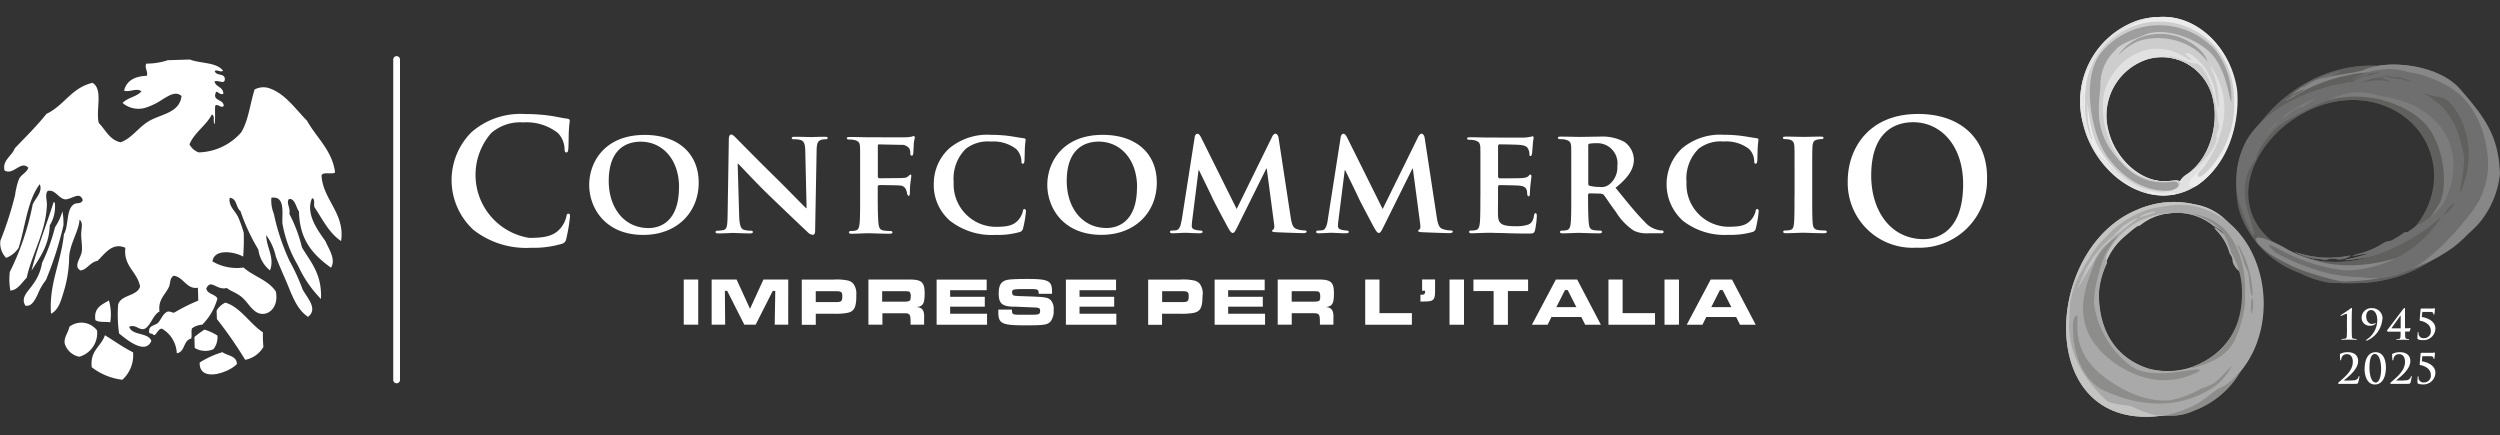 <svg id="Raggruppa_1535" data-name="Raggruppa 1535" xmlns="http://www.w3.org/2000/svg" width="264.791" height="46.086" viewBox="0 0 264.791 46.086">
  <rect x="0" y="0" width="264.791" height="46.086" fill="#333333" stroke="none"/>
  <path id="Tracciato_4193" data-name="Tracciato 4193" d="M392.225,390.174a8.3,8.3,0,0,0-2.069,2.476c-5.689,8.195,3.889,14.411,11.308,13.466.308-.04-5.53,3.749-5.211,3.739-13.794,2.1-13.038-17.623-2.894-21.77a8.8,8.8,0,0,1,1.184-.428,9.529,9.529,0,0,1,4.883-.149,6.111,6.111,0,0,1,3.849,2.267c.149.209-3.729-1.213-3.8-1.2a8.361,8.361,0,0,0-4.644.119l-2.6,1.472Z" transform="translate(-166.976 -365.868)" fill="#c4c4c3"/>
  <path id="Tracciato_4194" data-name="Tracciato 4194" d="M394.741,388.438a10.659,10.659,0,0,1,1.79-.269c.159.07,1.551.109.567.269a5.838,5.838,0,0,0-3.441,1.313c-.278.08-.149-.109-1.74,1.263a6.94,6.94,0,0,0-1.86,2.655c-.169.09-.676-.249-.557-.467.219-.4,1.929-2.327,1.929-2.327l.985-.935,2.327-1.492Z" transform="translate(-166.996 -365.873)" fill="#c4c4c3"/>
  <path id="Tracciato_4195" data-name="Tracciato 4195" d="M402.406,390.527c.07.06.686.388.786.587.1.149.209.975.288,1.114a8.52,8.52,0,0,1,1.154,1.721,3.766,3.766,0,0,1,.756,1.422c.03.955-.537.348-.6.09-.2-.806-.577-.845-.855-1.243-.557-.786-.089-.776-.637-1.492a5.586,5.586,0,0,0-1.353-2.377c-.746-.825.2-.07.457.169" transform="translate(-167.063 -365.883)" fill="#a9a9a9"/>
  <path id="Tracciato_4196" data-name="Tracciato 4196" d="M400.341,387.948a7.739,7.739,0,0,0-3.043-.358,24.1,24.1,0,0,0-2.626.428,10.457,10.457,0,0,0-4.376,2.675c-.119.139-1.064,1.084-1.184,1.253a23.962,23.962,0,0,0-1.949,3.133,9.627,9.627,0,0,0-.945,2.964c-.03.328-.109,2.566-.09,2.834s.706-4.087.985-4.714c.229-.517.428-.955.448-1.014a10.283,10.283,0,0,1,3.2-4.207,13.591,13.591,0,0,1,1.124-1.144c1.213-.816,1.532-.835,1.542-.825-.129.149-1.124.815-1.82,1.422a7.234,7.234,0,0,0-.9.726c-.438.507-.975.855-1.2,1.164-.467.637-.835,1.452-1.114,1.86-.527.786-.925,1.512-1.243,2.049-.239.408-3.531,6.176,2.944,12.093.467.428,2.158.448,2.7.656a14.849,14.849,0,0,0,2.427.9,7.511,7.511,0,0,0,.955.04,4.743,4.743,0,0,0,.985-.109l2.9-.915s2.148-1.721,2.158-1.73a10.372,10.372,0,0,0,3.948-5.38c1.77-5.47-.646-12.113-5.818-13.794m3.948,11.715a3.671,3.671,0,0,1-.408.945,7.789,7.789,0,0,1-2.019,2.616,7.971,7.971,0,0,1-7.35,1.671c-3.322-1.084-5.231-3.859-5.231-7.926a8.689,8.689,0,0,1,.855-3.232c.02-.278-.2-.348.06-1.014a7.61,7.61,0,0,1,4.585-3.908,9.212,9.212,0,0,1,2.546-.4,6.117,6.117,0,0,1,4.147,1.372,4.035,4.035,0,0,1,.985.666,8.963,8.963,0,0,1,2.1,8.125,6.007,6.007,0,0,1-.259,1.064" transform="translate(-166.978 -365.87)" fill="#a9a9a9"/>
  <path id="Tracciato_4197" data-name="Tracciato 4197" d="M389.911,405.9c2.526,1.87,4.973,2.645,7.061,2.417a10.821,10.821,0,0,0,3.093-1.164c1.631-.666,1.233-.259,3.371-2.486a6.019,6.019,0,0,1-2.218,2.456c-2.287,1.4-6.216,2.606-11.517.109-1-.477-3.232-2.4-3.173-6.773,0-.01-.01-1.1.408-1.1s-1.044,3.58,2.964,6.544" transform="translate(-166.98 -365.934)" fill="#8d8d8c"/>
  <path id="Tracciato_4198" data-name="Tracciato 4198" d="M392.513,404.5a10,10,0,0,1-3.729-6.464,10.611,10.611,0,0,1,.547-3.262,8.048,8.048,0,0,1,1.969-3.819c.04-.04.02-.07-.03-.04a7.157,7.157,0,0,0-2.347,2.586c-.935,2.516-2.824,6.425.995,9.975.815.756,4.257,3.6,8.463,2.377.776-.229,1.73-.617,1.641-.786-.189-.378-5.3,1.353-7.509-.577" transform="translate(-166.986 -365.888)" fill="#8d8d8c"/>
  <path id="Tracciato_4199" data-name="Tracciato 4199" d="M404.929,397.908a13.733,13.733,0,0,1-1.084,3.988c-1.024,1.919-2.8,2.437-4.286,2.9-.457.149-.229-.06-.169-.09,4.545-1.79,5.321-5.51,5.191-8.3a8.351,8.351,0,0,0-1.134-3.789,12.413,12.413,0,0,0-.686-1.8c-.975-1.6-3.491-2.327-3.411-2.317a7.838,7.838,0,0,1,2.248.776,8.243,8.243,0,0,1,1.034.756,7.171,7.171,0,0,1,1.482,2.248,10.783,10.783,0,0,1,.816,4.346v1.283Z" transform="translate(-167.05 -365.875)" fill="#8d8d8c"/>
  <path id="Tracciato_4200" data-name="Tracciato 4200" d="M404.806,393.65c.09.418.428.855.507,1.273a18.082,18.082,0,0,0,.259,2.069c.07.288.2.348.169-.04A10.851,10.851,0,0,0,404.329,392c-.149-.259-.239-.239-.119.03a8.846,8.846,0,0,1,.587,1.621" transform="translate(-167.077 -365.893)" fill="#8d8d8c"/>
  <path id="Tracciato_4201" data-name="Tracciato 4201" d="M404.406,405.23a9.618,9.618,0,0,1-5.022,4.247,5.612,5.612,0,0,1-2.984.477,12.105,12.105,0,0,0,3.431-1.243c.4-.229,2.138-1.542,2.138-1.542a5.422,5.422,0,0,0,2.427-1.939" transform="translate(-167.034 -365.966)" fill="#8d8d8c"/>
  <path id="Tracciato_4202" data-name="Tracciato 4202" d="M393.67,388.867c-.02-.1,1.512-.756,1.691-.527a7.681,7.681,0,0,1-1.691.527" transform="translate(-167.019 -365.874)" fill="#c4c4c3"/>
  <path id="Tracciato_4203" data-name="Tracciato 4203" d="M405.66,399.161c-.1-.02-.149-1.561.119-1.661a3.59,3.59,0,0,1-.119,1.661" transform="translate(-167.084 -365.924)" fill="#8d8d8c"/>
  <path id="Tracciato_4204" data-name="Tracciato 4204" d="M429.331,380.517c-1.909-6-8.563-9.229-15.156-7.131s-11.646,9.06-9.736,15.047a10.407,10.407,0,0,0,6.285,6.256,11.359,11.359,0,0,0,2.914,1,25.264,25.264,0,0,0,2.884.09,15.129,15.129,0,0,0,4.565-.7c6.6-2.1,10.164-8.583,8.254-14.58m-11.119,12.471c-5.082,1.621-11.308-.368-12.72-4.8s2.516-9.657,7.6-11.278,10.164.726,11.576,5.172-1.372,9.289-6.454,10.91" transform="translate(-167.076 -365.788)" fill="#60605f" fill-rule="evenodd"/>
  <path id="Tracciato_4205" data-name="Tracciato 4205" d="M415.787,373.784a14.252,14.252,0,0,1,2.854-.348l1.164-.05c4.992-.5,8.443,3.292,9.726,8.821,1.939,8.364-10.214,13.4-17.215,11.139a12,12,0,0,1-3-1.174,13.885,13.885,0,0,0-2.178-1.054c-.457-.2-.945-.189-.985-.1-.159.388.358.756.646,1.054a9.531,9.531,0,0,0,2.108,1.372,15.418,15.418,0,0,0,2.616,1.154c1.75.557,3.839,1.164,4.276.985a19.526,19.526,0,0,0,11.009-3.511,13.162,13.162,0,0,0,1.75-1.561,10.069,10.069,0,0,0,1.293-1.313,9.72,9.72,0,0,0,2.019-4.963c-.119-3.958-1.482-5.9-4.257-9.06-2.238-2.536-7.548-3.133-10.035-1.979-.736.348-4.5.646-5.48,1.213-.219.02-.358.179-.666.338a9.992,9.992,0,0,0-1.532,1.114c-.209.169-.219.2.02.05a5.45,5.45,0,0,1,1.4-.706c-.646.448-1.372.786-2,1.154-.1.06-.1.1.01.05.249-.109.507-.249.726-.338a16.864,16.864,0,0,1,5.748-2.287" transform="translate(-167.087 -365.788)" fill="#878787"/>
  <path id="Tracciato_4206" data-name="Tracciato 4206" d="M414.814,375.644s.1-.507,1.253-.726,5.271-1.681,9.826,3.441a7.854,7.854,0,0,1,.557,9.368,8.609,8.609,0,0,1-3.013,2.606,17.732,17.732,0,0,0,2.248-2.984c.746-1.372.736-4.923-.855-7.568s-6.633-4.684-11.139-3.312l1.134-.835Z" transform="translate(-167.129 -365.798)" fill="#7c7c7c"/>
  <path id="Tracciato_4207" data-name="Tracciato 4207" d="M415.715,394.442a18.892,18.892,0,0,1-6.872-2.108c-1.681-.915-1.721-.716-.686.189a22.06,22.06,0,0,0,5.191,2.089,16.345,16.345,0,0,0,3.908.527,8.683,8.683,0,0,0,4.953-.656c3.242-1.392,6.8-6.186,6.8-6.186a8.254,8.254,0,0,0,1.79-4.973c0-2.914-1.174-6.375-3.759-8.076a11.876,11.876,0,0,0-4.694-1.82,7.272,7.272,0,0,0-6.2.925,9.262,9.262,0,0,1,3.63-.975,5.358,5.358,0,0,0-1.422.358c-.219.09-.328-.03-.676.09a7.553,7.553,0,0,0-1.343.646c-.189.129-.249-.08-.338-.02a3.424,3.424,0,0,1-.935.219c-3.839.776-8.046,2.715-10,6.037a8.963,8.963,0,0,0-.955,5.639c.418,2.267,2.884,7.22,1.213,2.118-1.283-3.918.8-5.778.756-5.8.08-.995,1.671-2.974,2.536-3.6a26.632,26.632,0,0,1,5.649-2.854c2.675-1.164,3.938-.477,6.106-.06,5.082.965,8.553,5.37,5.748,11.1a7.134,7.134,0,0,1-2.775,2.347c-.388.239-.706.507-1.124.776-.169.129-.229-.05-.318.01a9.16,9.16,0,0,1-1.392.875c-.587.209-.358-.02-.9.308a8.557,8.557,0,0,1-2.775,1.134,2.485,2.485,0,0,0-.537.229,10.421,10.421,0,0,1,1.77-.3,17.011,17.011,0,0,1-1.989.557c-.825.139-.368.169-.268.159.07,0,.577-.08,1.213-.169,3.67-.378,8.026-3.65,8.324-4.018.119-.159.4-.388.457-.338a12.331,12.331,0,0,1-10.084,5.619m4.585-20.5a4.448,4.448,0,0,1,2.417.527,13.484,13.484,0,0,0-1.78-.378c-1.243-.08-.9-.159-.637-.149m-.249-.149a1.644,1.644,0,0,1,.388.109,7.734,7.734,0,0,0-1.074,0,2.972,2.972,0,0,1,.686-.1m-.328.527a6.854,6.854,0,0,0-2.437.239,5.581,5.581,0,0,1,1.929-.557,3.774,3.774,0,0,1,.627-.02c0,.04-.646.1-.438.089.925.119,2.516,1.283,6.445,2.039.9.179,1.621,1.492,2.108,2.357a9.224,9.224,0,0,1-.209,7.867c-.02,0,.706-3.322.448-4.276-.388-1.462-.617-3.342-2.447-5.122a11.174,11.174,0,0,0-6.017-2.616m6.335,14.251c-.07-.08.905-1.343,1.174-1.243a3.81,3.81,0,0,1-1.174,1.243" transform="translate(-167.076 -365.79)" fill="#706f6f"/>
  <path id="Tracciato_4208" data-name="Tracciato 4208" d="M413,393.346c.109,0,.109.089.318.08.457.02.637-.288,1.492-.05a1.952,1.952,0,0,0,1.283-.388c.02-.01,0-.03-.01-.03a11.03,11.03,0,0,1-5.917-.4,5.893,5.893,0,0,0,2.834.786" transform="translate(-167.11 -365.897)" fill="#706f6f"/>
  <path id="Tracciato_4209" data-name="Tracciato 4209" d="M411.03,375c.08,0,.159.09.358-.06.129-.08.249-.149.368-.229a1.729,1.729,0,0,1,.179-.109c.06-.03.119-.07.179-.1.119-.07.239-.129.358-.189s.249-.109.378-.159a1.172,1.172,0,0,1,.2-.07.5.5,0,0,0,.119-.02.612.612,0,0,0,.129-.01,1.441,1.441,0,0,0,.448-.08.966.966,0,0,0,.109-.05c.04-.02.08-.03.129-.05.09-.04.189-.08.278-.119.2-.09.4-.169.557-.239.318-.139.457-.229.02-.129a14.22,14.22,0,0,0-1.691.537c-.129.05-.249.109-.368.159s-.249.1-.368.159-.249.119-.378.179c-.06.03-.129.06-.2.1a5.216,5.216,0,0,0-.786.487" transform="translate(-167.114 -365.792)" fill="#706f6f"/>
  <path id="Tracciato_4210" data-name="Tracciato 4210" d="M408.929,378.239c.08-.08.159.08.328-.07a7.788,7.788,0,0,1,1.193-.855c.179-.139.587-.119.766-.259l.428-.269c.159-.1.318-.219.448-.3.249-.179.358-.288,0-.129a18.781,18.781,0,0,0-2.665,1.482c-.089.07-.179.139-.259.2l-.129.1-.129.109-.249.209-.239.219-.119.109-.119.109c-.08.08-.159.149-.239.229s-.149.159-.229.239l-.119.119a1.184,1.184,0,0,0-.109.119c-.09.09-.179.169-.269.249s-.169.159-.259.239l.358-.3c.129-.1.259-.209.388-.308a2.9,2.9,0,0,0,.269-.239c.089-.09.179-.2.268-.308s.2-.229.308-.338a4.356,4.356,0,0,1,.378-.348" transform="translate(-167.092 -365.808)" fill="#7c7c7c"/>
  <path id="Tracciato_4211" data-name="Tracciato 4211" d="M413.767,375.018c-.159.05-.348.1-.547.159.756-.159,1.5-.308,2.268-.428a3.939,3.939,0,0,0-1.711.268" transform="translate(-167.126 -365.799)" fill="#706f6f"/>
  <path id="Tracciato_4212" data-name="Tracciato 4212" d="M403.041,378.212h-.259a8.853,8.853,0,0,0-2.427-5.629,13.668,13.668,0,0,0-3.908-2.208,6.652,6.652,0,0,0-4.068.268l.169-1.144h2.705a9.724,9.724,0,0,1,5.768,2.934,8.2,8.2,0,0,1,2.019,5.8" transform="translate(-167.012 -365.771)" fill="#d4d4d4"/>
  <path id="Tracciato_4213" data-name="Tracciato 4213" d="M391.209,382.529c-.179-.119-.209.308-.368.229-.925-.457-1.193-1.611-1.333-1.82-.527-.746-.109-.328-.07.368a3.057,3.057,0,0,0,.716,2.019,6.994,6.994,0,0,0,6.1,2.984c.607-.06,1.024-1.233-.209-1.263a6.54,6.54,0,0,1-3.3-1.154c-.5-.408-1.243-1.2-1.532-1.362" transform="translate(-166.995 -365.831)" fill="#e1e1e1"/>
  <path id="Tracciato_4214" data-name="Tracciato 4214" d="M391.87,369.408a3.513,3.513,0,0,1,.845-.278,5.509,5.509,0,0,0-.845.278" transform="translate(-167.009 -365.769)" fill="#a7a7a6"/>
  <path id="Tracciato_4215" data-name="Tracciato 4215" d="M392.909,369.1a.9.9,0,0,1-.129.02.826.826,0,0,1,.129-.02" transform="translate(-167.014 -365.768)" fill="#babab9"/>
  <path id="Tracciato_4216" data-name="Tracciato 4216" d="M403.6,374.184c-1.154-4.863-5.629-7.588-10.045-6.305a9.071,9.071,0,0,0-5.947,10.95c1.154,4.863,5.888,8.672,10.3,7.389s6.842-7.18,5.689-12.044m-5.708,10.8c-.239-.209-.9-.03-1.561-.02-2.715.05-5.341-2.486-6.037-5.41a6.252,6.252,0,0,1,4.167-7.509,5.535,5.535,0,0,1,6.962,4.266c.686,2.894-.517,6.5-2.874,7.976a2.126,2.126,0,0,0-.666.7" transform="translate(-166.985 -365.76)" fill="#e1e1e1" fill-rule="evenodd"/>
  <path id="Tracciato_4217" data-name="Tracciato 4217" d="M391.577,384.725c-.08-.05,0-.1-.159-.2a6.326,6.326,0,0,1-.7-.557c-.249-.179-.07-.3-.527-.766-.189-.189-.378-.418-.557-.617-.169-.179-.259-.259-.09.01a8.714,8.714,0,0,0,3.739,3.192c.239.1.268.1.02-.03-.607-.308-1.283-.756-1.721-1.034m4.774,1.512c-.627.149-1.691-.408-2.019-.1a5.889,5.889,0,0,0,3.262.119,2.153,2.153,0,0,0-1.243-.02m-5.231-2.367c.2.109,0-.05-.09-.169-.149-.189-.706-.746-.786-.915a16.857,16.857,0,0,1-.945-1.541,15.3,15.3,0,0,1-.945-4.117v.04c0-.457-.01-1.154-.03-1.353a2.775,2.775,0,0,1-.01-.487,4.52,4.52,0,0,0-.149,1.681,2.686,2.686,0,0,1-.01-1.472,3.5,3.5,0,0,1,.388-.995c-.02.428-.219.6-.09.955a1.083,1.083,0,0,0,.06.746c.03.08.06.04.06-.05a9.568,9.568,0,0,1,3.083-6.325c2.088-1.661,7.787-2.089,9.915,2.626a9.832,9.832,0,0,1-2.148,11.9c-1.034.965-.4,1.512.4.915,4.436-3.252,4.3-9.04,4.058-10.333-.965-5.38-6.126-9.209-11.019-6.574-3.481,1.87-5.838,5.162-5.41,9.05a4.971,4.971,0,0,0,.269,1.233,6.788,6.788,0,0,0-.109-1.134c-.08-.915-.07-2.168.169-1.9a11.039,11.039,0,0,0,.169,3.57,7.369,7.369,0,0,0,1.014,2.546,1.51,1.51,0,0,0,.438.467c.179.119,1.651,1.611,1.73,1.651" transform="translate(-166.985 -365.76)" fill="#ececec"/>
  <path id="Tracciato_4218" data-name="Tracciato 4218" d="M403.03,379.909a1.883,1.883,0,0,0,.06-.179l-.06.179" transform="translate(-167.071 -365.827)" fill="#cdcdcd"/>
  <path id="Tracciato_4219" data-name="Tracciato 4219" d="M400.212,383.724c-.8.825-.3,1.174.686.109a10.183,10.183,0,0,0,2.785-7.608,9.166,9.166,0,0,0-.607-3.192,7.9,7.9,0,0,0-15.107,1.442,15.019,15.019,0,0,0-.139,2.238,8.642,8.642,0,0,0,.637,3.69c.08.179.139.149.08-.03a9.262,9.262,0,0,1-.448-3.65,15.126,15.126,0,0,0,.726,3.759c.577,1.631,3.66,6.067,7.926,5.52,1.283-.169,1.551-1.183.627-1.074-6.633.8-8.6-6.862-7.29-10.065,1.1-2.7,4.525-5.48,8.583-2.924.6.378.457.08.179-.129-.706-.517-.149-.607.527-.1a6.2,6.2,0,0,1,2.347,4.147c.318,1.959.348,1.412.288.02a7.347,7.347,0,0,0-.716-2.765c-.169-.338-.2-.527.109-.05,3.083,4.714-.378,9.826-1.174,10.661" transform="translate(-166.987 -365.763)" fill="#cdcdcd"/>
  <path id="Tracciato_4220" data-name="Tracciato 4220" d="M400.918,372.343a6.167,6.167,0,0,0-1.184-1.213,6.994,6.994,0,0,0-6.027-1.054,5.662,5.662,0,0,0-2.128,1.382c-.109.109-.139.1-.05-.02a5.3,5.3,0,0,1,2.059-1.641,6.113,6.113,0,0,1,6.435,1.193,3.164,3.164,0,0,1,.905,1.353" transform="translate(-167.007 -365.77)" fill="#9e9e9e"/>
  <path id="Tracciato_4221" data-name="Tracciato 4221" d="M403.377,376.555c-.209-.517-.557-3.491-2.128-5.122-1.482-1.532-4.813-2.854-7.011-2.009-1.382.627-2.536.835-3.3,1.78a4.957,4.957,0,0,0-1.472,3.68c-.119,1.909-.716,4.475,1.432,7.19,1.293,1.641,3,3.352,6.156,2.944,1.034-.129,1.024.885-.587.955-3.342-.04-5.45-2.476-6.345-3.719-1.462-2.049-2.854-7.926-.627-10.86a7.688,7.688,0,0,1,13.883,5.162" transform="translate(-166.99 -365.765)" fill="#9e9e9e"/>
  <path id="Tracciato_4222" data-name="Tracciato 4222" d="M399.376,383.714c-.179.179-.1.169.03.07,2.317-1.909,2.556-3.242,2.476-3.56s.487-1.174.209-1.3a21.419,21.419,0,0,0-.736-3.839c-.408-1.532-1.253-2.626-1.691-2.566s-3.163-1.114-2.834-.676c.09.119.7.109,1.462.467a6.046,6.046,0,0,1,1.412.925c3.133,2.834,1.681,7.151,1.422,7.807a6.627,6.627,0,0,1-1.74,2.685" transform="translate(-167.036 -365.783)" fill="#cdcdcd"/>
  <path id="Tracciato_4223" data-name="Tracciato 4223" d="M392.195,390.174a8.392,8.392,0,0,0-2.059,2.476c-5.659,8.195,3.869,14.411,11.258,13.466.308-.04-5.51,3.749-5.181,3.739-13.734,2.1-12.988-17.623-2.884-21.77a8.715,8.715,0,0,1,1.174-.428,9.4,9.4,0,0,1,4.853-.149,6.053,6.053,0,0,1,3.829,2.267c.149.209-3.71-1.213-3.789-1.2a8.3,8.3,0,0,0-4.625.119l-2.586,1.472Z" transform="translate(-166.976 -365.868)" fill="#c4c4c3"/>
  <path id="Tracciato_4224" data-name="Tracciato 4224" d="M394.7,388.438a10.531,10.531,0,0,1,1.78-.269c.159.07,1.542.109.567.269a5.829,5.829,0,0,0-3.431,1.313c-.278.08-.149-.109-1.73,1.263a7.04,7.04,0,0,0-1.85,2.655c-.169.09-.676-.249-.557-.467.209-.4,1.919-2.327,1.919-2.327l.975-.935,2.317-1.492Z" transform="translate(-166.996 -365.873)" fill="#c4c4c3"/>
  <path id="Tracciato_4225" data-name="Tracciato 4225" d="M402.326,390.527c.07.06.686.388.786.587.1.149.209.975.288,1.114a8.432,8.432,0,0,1,1.144,1.721,3.766,3.766,0,0,1,.756,1.422c.03.955-.537.348-.6.09-.2-.806-.567-.845-.855-1.243-.557-.786-.09-.776-.637-1.492a5.5,5.5,0,0,0-1.343-2.377c-.746-.825.2-.07.457.169" transform="translate(-167.063 -365.883)" fill="#a9a9a9"/>
  <path id="Tracciato_4226" data-name="Tracciato 4226" d="M400.282,387.948a7.662,7.662,0,0,0-3.023-.358,23.917,23.917,0,0,0-2.616.428,10.451,10.451,0,0,0-4.356,2.675c-.119.139-1.054,1.084-1.174,1.253a24.765,24.765,0,0,0-1.939,3.133,9.915,9.915,0,0,0-.945,2.964c-.03.328-.109,2.566-.09,2.834s.706-4.087.985-4.714c.229-.517.418-.955.448-1.014a10.3,10.3,0,0,1,3.192-4.207,15.211,15.211,0,0,1,1.114-1.144c1.213-.816,1.532-.835,1.532-.825-.129.149-1.114.815-1.81,1.422a6.511,6.511,0,0,0-.9.726c-.438.507-.975.855-1.193,1.164-.467.637-.835,1.452-1.1,1.86-.527.786-.925,1.512-1.233,2.049-.239.408-3.521,6.176,2.924,12.093.467.428,2.148.448,2.685.656a14.7,14.7,0,0,0,2.417.9,7.432,7.432,0,0,0,.945.04,4.818,4.818,0,0,0,.985-.109l2.894-.915s2.138-1.721,2.148-1.73a10.393,10.393,0,0,0,3.928-5.38c1.77-5.47-.646-12.113-5.8-13.794m3.908,11.715a3.67,3.67,0,0,1-.408.945,8.05,8.05,0,0,1-9.329,4.286c-3.312-1.084-5.211-3.859-5.211-7.926a8.689,8.689,0,0,1,.855-3.232c.02-.278-.2-.348.06-1.014a7.557,7.557,0,0,1,4.565-3.908,9.141,9.141,0,0,1,2.536-.4,6.06,6.06,0,0,1,4.127,1.372,3.856,3.856,0,0,1,.975.666,8.987,8.987,0,0,1,2.089,8.125,6,6,0,0,1-.259,1.064" transform="translate(-166.978 -365.87)" fill="#a9a9a9"/>
  <path id="Tracciato_4227" data-name="Tracciato 4227" d="M389.892,405.9c2.516,1.87,4.953,2.645,7.031,2.417a10.755,10.755,0,0,0,3.083-1.164c1.621-.666,1.233-.259,3.361-2.486a5.991,5.991,0,0,1-2.208,2.456c-2.277,1.4-6.186,2.606-11.467.109-1-.477-3.212-2.4-3.153-6.773,0-.01,0-1.1.408-1.1s-1.044,3.58,2.954,6.544" transform="translate(-166.98 -365.934)" fill="#8d8d8c"/>
  <path id="Tracciato_4228" data-name="Tracciato 4228" d="M392.483,404.5a10,10,0,0,1-3.71-6.464,10.916,10.916,0,0,1,.547-3.262,8.128,8.128,0,0,1,1.959-3.819c.04-.04.02-.07-.03-.04a7.22,7.22,0,0,0-2.337,2.586c-.925,2.516-2.814,6.425.985,9.975.816.756,4.237,3.6,8.424,2.377.776-.229,1.721-.617,1.641-.786-.189-.378-5.281,1.353-7.469-.577" transform="translate(-166.986 -365.888)" fill="#8d8d8c"/>
  <path id="Tracciato_4229" data-name="Tracciato 4229" d="M404.849,397.908a13.426,13.426,0,0,1-1.084,3.988c-1.014,1.919-2.795,2.437-4.266,2.9-.457.149-.229-.06-.169-.09,4.525-1.79,5.3-5.51,5.172-8.3a8.228,8.228,0,0,0-1.134-3.789,11.3,11.3,0,0,0-.686-1.8c-.975-1.6-3.481-2.327-3.4-2.317a7.714,7.714,0,0,1,2.238.776,9.031,9.031,0,0,1,1.034.756,7.534,7.534,0,0,1,1.482,2.248,10.773,10.773,0,0,1,.806,4.346v1.283Z" transform="translate(-167.05 -365.875)" fill="#8d8d8c"/>
  <path id="Tracciato_4230" data-name="Tracciato 4230" d="M404.726,393.65c.09.418.418.855.507,1.273a18.075,18.075,0,0,0,.259,2.069c.07.288.189.348.169-.04A10.851,10.851,0,0,0,404.249,392c-.149-.259-.239-.239-.119.03a8.844,8.844,0,0,1,.587,1.621" transform="translate(-167.076 -365.893)" fill="#8d8d8c"/>
  <path id="Tracciato_4231" data-name="Tracciato 4231" d="M404.326,405.23a9.573,9.573,0,0,1-5,4.247,5.547,5.547,0,0,1-2.964.477,12.078,12.078,0,0,0,3.421-1.243c.4-.229,2.138-1.542,2.138-1.542a5.377,5.377,0,0,0,2.417-1.939" transform="translate(-167.034 -365.966)" fill="#8d8d8c"/>
  <path id="Tracciato_4232" data-name="Tracciato 4232" d="M393.64,388.867c-.02-.1,1.5-.756,1.681-.527a7.652,7.652,0,0,1-1.681.527" transform="translate(-167.019 -365.874)" fill="#c4c4c3"/>
  <path id="Tracciato_4233" data-name="Tracciato 4233" d="M405.57,399.161c-.1-.02-.149-1.561.119-1.661a3.59,3.59,0,0,1-.119,1.661" transform="translate(-167.084 -365.924)" fill="#8d8d8c"/>
  <path id="Tracciato_4234" data-name="Tracciato 4234" d="M429.141,380.517c-1.9-6-8.523-9.229-15.1-7.131s-11.586,9.06-9.687,15.047a10.383,10.383,0,0,0,6.256,6.256,11.219,11.219,0,0,0,2.894,1,24.988,24.988,0,0,0,2.864.09,15.049,15.049,0,0,0,4.545-.7c6.574-2.1,10.114-8.583,8.215-14.58m-11.049,12.471c-5.062,1.621-11.258-.368-12.66-4.8s2.506-9.657,7.568-11.278,10.114.726,11.526,5.172-1.362,9.289-6.425,10.91" transform="translate(-167.076 -365.788)" fill="#60605f" fill-rule="evenodd"/>
  <path id="Tracciato_4235" data-name="Tracciato 4235" d="M415.657,373.784a14.156,14.156,0,0,1,2.844-.348l1.164-.05c4.973-.5,8.4,3.292,9.687,8.821,1.929,8.364-10.174,13.4-17.136,11.139a11.94,11.94,0,0,1-2.994-1.174,14.252,14.252,0,0,0-2.168-1.054c-.457-.2-.935-.189-.975-.1-.159.388.348.756.646,1.054a9.075,9.075,0,0,0,2.108,1.372,15.19,15.19,0,0,0,2.6,1.154c1.74.557,3.819,1.164,4.257.985a19.394,19.394,0,0,0,10.96-3.511,13.074,13.074,0,0,0,1.74-1.561,10.741,10.741,0,0,0,1.293-1.313c.925-1.452,1.979-3.023,2.009-4.963-.119-3.958-1.472-5.9-4.247-9.06-2.228-2.536-7.509-3.133-9.995-1.979-.736.348-4.475.646-5.46,1.213-.219.02-.358.179-.666.338a10.425,10.425,0,0,0-1.522,1.114c-.209.169-.219.2.02.05a5.445,5.445,0,0,1,1.392-.706c-.637.448-1.362.786-1.989,1.154-.1.06-.1.1.01.05.249-.109.507-.249.716-.338a16.878,16.878,0,0,1,5.718-2.287" transform="translate(-167.087 -365.788)" fill="#878787"/>
  <path id="Tracciato_4236" data-name="Tracciato 4236" d="M414.694,375.644s.1-.507,1.243-.726,5.241-1.681,9.786,3.441a7.867,7.867,0,0,1,.547,9.368,8.615,8.615,0,0,1-3,2.606,17.912,17.912,0,0,0,2.238-2.984c.746-1.372.726-4.923-.855-7.568s-6.6-4.684-11.089-3.312l1.124-.835Z" transform="translate(-167.128 -365.798)" fill="#7c7c7c"/>
  <path id="Tracciato_4237" data-name="Tracciato 4237" d="M415.586,394.442a18.789,18.789,0,0,1-6.842-2.108c-1.671-.915-1.711-.716-.676.189a21.83,21.83,0,0,0,5.162,2.089,16.218,16.218,0,0,0,3.889.527,8.606,8.606,0,0,0,4.933-.656c3.232-1.392,6.773-6.186,6.773-6.186a8.279,8.279,0,0,0,1.78-4.973c0-2.914-1.174-6.375-3.739-8.076a11.791,11.791,0,0,0-4.674-1.82,7.208,7.208,0,0,0-6.166.925,9.216,9.216,0,0,1,3.62-.975,5.462,5.462,0,0,0-1.422.358c-.219.09-.328-.03-.676.09a7.467,7.467,0,0,0-1.333.646c-.189.129-.249-.08-.338-.02a3.36,3.36,0,0,1-.925.219c-3.819.776-8.016,2.715-9.965,6.037a9.03,9.03,0,0,0-.955,5.639c.418,2.267,2.874,7.22,1.213,2.118-1.273-3.918.8-5.778.756-5.8.08-.995,1.661-2.974,2.526-3.6a26.876,26.876,0,0,1,5.619-2.854c2.665-1.164,3.918-.477,6.077-.06,5.062.965,8.513,5.37,5.718,11.1a7.109,7.109,0,0,1-2.765,2.347c-.378.239-.706.507-1.114.776-.169.129-.229-.05-.318.01a9.163,9.163,0,0,1-1.392.875c-.587.209-.358-.02-.9.308A8.544,8.544,0,0,1,416.7,392.7c-.08.02-.617.229-.527.229a10.472,10.472,0,0,1,1.76-.3,17.468,17.468,0,0,1-1.979.557c-.815.139-.358.169-.259.159.07,0,.577-.08,1.2-.169,3.65-.378,7.986-3.65,8.284-4.018.119-.159.4-.388.457-.338a12.285,12.285,0,0,1-10.045,5.619m4.565-20.5a4.408,4.408,0,0,1,2.407.527,13.687,13.687,0,0,0-1.77-.378c-1.243-.08-.885-.159-.637-.149m-.249-.149a1.831,1.831,0,0,1,.388.109,7.588,7.588,0,0,0-1.064,0,2.972,2.972,0,0,1,.686-.1m-.338.527a6.776,6.776,0,0,0-2.427.239,5.439,5.439,0,0,1,1.919-.557,3.775,3.775,0,0,1,.627-.02c0,.04-.646.1-.438.089.925.119,2.506,1.283,6.415,2.039.9.179,1.621,1.492,2.1,2.357a9.3,9.3,0,0,1-.209,7.867c-.02,0,.7-3.322.438-4.276-.388-1.462-.617-3.342-2.437-5.122a11.106,11.106,0,0,0-5.987-2.616m6.315,14.251c-.07-.08.9-1.343,1.174-1.243a3.81,3.81,0,0,1-1.174,1.243" transform="translate(-167.075 -365.79)" fill="#706f6f"/>
  <path id="Tracciato_4238" data-name="Tracciato 4238" d="M412.884,393.346c.109,0,.109.089.318.08.457.02.637-.288,1.482-.05a1.968,1.968,0,0,0,1.283-.388c.02-.01,0-.03-.01-.03a10.915,10.915,0,0,1-5.888-.4,5.848,5.848,0,0,0,2.814.786" transform="translate(-167.109 -365.897)" fill="#706f6f"/>
  <path id="Tracciato_4239" data-name="Tracciato 4239" d="M410.92,375c.08,0,.159.09.358-.06.129-.08.249-.149.358-.229a1.729,1.729,0,0,1,.179-.109c.06-.03.119-.07.179-.1.119-.07.239-.129.358-.189s.249-.109.378-.159a.929.929,0,0,1,.2-.07.5.5,0,0,0,.119-.02.484.484,0,0,0,.119-.01,1.442,1.442,0,0,0,.448-.08.968.968,0,0,0,.109-.05c.04-.02.08-.03.129-.05.089-.04.189-.08.278-.119.189-.09.4-.169.557-.239.318-.139.457-.229.02-.129a13.467,13.467,0,0,0-1.681.537c-.129.05-.249.109-.368.159s-.249.1-.368.159-.249.119-.378.179c-.06.03-.129.06-.2.1a5.765,5.765,0,0,0-.786.487" transform="translate(-167.114 -365.792)" fill="#706f6f"/>
  <path id="Tracciato_4240" data-name="Tracciato 4240" d="M408.829,378.239c.08-.08.159.08.328-.07a7.332,7.332,0,0,1,1.193-.855c.179-.139.577-.119.766-.259.109-.07.269-.169.418-.269s.318-.219.448-.3c.249-.179.358-.288,0-.129a18.654,18.654,0,0,0-2.655,1.482c-.09.07-.169.139-.259.2l-.129.1-.129.109-.249.209-.239.219-.119.109-.119.109c-.08.08-.159.149-.239.229s-.149.159-.229.239l-.119.119c-.04.04-.07.08-.109.119-.09.09-.179.169-.259.249s-.169.159-.259.239c.119-.1.229-.2.358-.3s.249-.209.388-.308a2.9,2.9,0,0,0,.269-.239c.09-.09.179-.2.268-.308s.2-.229.308-.338a4.351,4.351,0,0,1,.378-.348" transform="translate(-167.092 -365.808)" fill="#7c7c7c"/>
  <path id="Tracciato_4241" data-name="Tracciato 4241" d="M413.647,375.018c-.149.05-.348.1-.547.159.746-.159,1.5-.308,2.258-.428a3.9,3.9,0,0,0-1.7.268" transform="translate(-167.126 -365.799)" fill="#706f6f"/>
  <path id="Tracciato_4242" data-name="Tracciato 4242" d="M402.961,378.212H402.7a8.888,8.888,0,0,0-2.417-5.629,13.463,13.463,0,0,0-3.9-2.208,6.594,6.594,0,0,0-4.048.268l.169-1.144h2.7a9.655,9.655,0,0,1,5.738,2.934,8.218,8.218,0,0,1,2.009,5.8" transform="translate(-167.012 -365.771)" fill="#d4d4d4"/>
  <path id="Tracciato_4243" data-name="Tracciato 4243" d="M391.179,382.529c-.179-.119-.209.308-.368.229-.925-.457-1.183-1.611-1.333-1.82-.527-.746-.109-.328-.07.368a3.057,3.057,0,0,0,.716,2.019,6.955,6.955,0,0,0,6.076,2.984c.607-.06,1.024-1.233-.209-1.263a6.571,6.571,0,0,1-3.292-1.154c-.487-.408-1.233-1.2-1.522-1.362" transform="translate(-166.995 -365.831)" fill="#e1e1e1"/>
  <path id="Tracciato_4244" data-name="Tracciato 4244" d="M391.85,369.408a3.513,3.513,0,0,1,.845-.278,5.51,5.51,0,0,0-.845.278" transform="translate(-167.009 -365.769)" fill="#a7a7a6"/>
  <path id="Tracciato_4245" data-name="Tracciato 4245" d="M392.879,369.1a.9.9,0,0,1-.129.02.826.826,0,0,1,.129-.02" transform="translate(-167.014 -365.768)" fill="#babab9"/>
  <path id="Tracciato_4246" data-name="Tracciato 4246" d="M403.521,374.184c-1.154-4.863-5.6-7.588-9.995-6.305a9.086,9.086,0,0,0-5.927,10.95c1.144,4.863,5.858,8.672,10.253,7.389s6.812-7.18,5.669-12.044m-5.679,10.8c-.239-.209-.885-.03-1.551-.02-2.705.05-5.321-2.486-6.007-5.41a6.255,6.255,0,0,1,4.157-7.509,5.511,5.511,0,0,1,6.932,4.266c.686,2.894-.517,6.5-2.864,7.976a1.98,1.98,0,0,0-.656.7" transform="translate(-166.984 -365.76)" fill="#e1e1e1" fill-rule="evenodd"/>
  <path id="Tracciato_4247" data-name="Tracciato 4247" d="M391.547,384.725c-.08-.05,0-.1-.159-.2a6.209,6.209,0,0,1-.686-.557c-.249-.179-.07-.3-.527-.766-.189-.189-.378-.418-.557-.617-.169-.179-.259-.259-.09.01a8.659,8.659,0,0,0,3.719,3.192c.239.1.259.1.02-.03-.6-.308-1.273-.756-1.721-1.034m4.774,1.512c-.627.149-1.691-.408-2.009-.1a5.851,5.851,0,0,0,3.252.119,2.153,2.153,0,0,0-1.243-.02m-5.211-2.367c.2.109,0-.05-.09-.169-.149-.189-.706-.746-.786-.915a13.142,13.142,0,0,1-.935-1.541,15.3,15.3,0,0,1-.945-4.117v.04c0-.457-.01-1.154-.03-1.353a4.28,4.28,0,0,1-.01-.487,4.52,4.52,0,0,0-.149,1.681,2.686,2.686,0,0,1-.01-1.472,3.5,3.5,0,0,1,.388-.995c-.02.428-.219.6-.09.955a1.083,1.083,0,0,0,.06.746c.03.08.06.04.06-.05a9.557,9.557,0,0,1,3.073-6.325c2.079-1.661,7.747-2.089,9.866,2.626a9.857,9.857,0,0,1-2.138,11.9c-1.024.965-.4,1.512.4.915,4.416-3.252,4.276-9.04,4.038-10.333-.965-5.38-6.1-9.209-10.979-6.574-3.471,1.87-5.818,5.162-5.38,9.05a5.115,5.115,0,0,0,.259,1.233,6.781,6.781,0,0,0-.109-1.134c-.08-.915-.07-2.168.169-1.9a11.038,11.038,0,0,0,.169,3.57,7.374,7.374,0,0,0,1,2.546,1.509,1.509,0,0,0,.438.467c.179.119,1.641,1.611,1.73,1.651" transform="translate(-166.985 -365.76)" fill="#ececec"/>
  <path id="Tracciato_4248" data-name="Tracciato 4248" d="M402.96,379.909a1.866,1.866,0,0,0,.06-.179l-.06.179" transform="translate(-167.07 -365.827)" fill="#cdcdcd"/>
  <path id="Tracciato_4249" data-name="Tracciato 4249" d="M400.152,383.724c-.8.825-.288,1.174.686.109a10.193,10.193,0,0,0,2.775-7.608,9.375,9.375,0,0,0-.6-3.192,7.862,7.862,0,0,0-15.047,1.442,13.945,13.945,0,0,0-.129,2.238,8.494,8.494,0,0,0,.637,3.69c.08.179.139.149.08-.03a9.031,9.031,0,0,1-.438-3.65,15.124,15.124,0,0,0,.726,3.759c.567,1.631,3.64,6.067,7.887,5.52,1.283-.169,1.542-1.183.617-1.074-6.6.8-8.563-6.862-7.26-10.065,1.1-2.7,4.505-5.48,8.543-2.924.6.378.457.08.179-.129-.7-.517-.149-.607.517-.1a6.188,6.188,0,0,1,2.337,4.147c.318,1.959.348,1.412.278.02a7.346,7.346,0,0,0-.716-2.765c-.159-.338-.2-.527.109-.05,3.073,4.714-.378,9.826-1.174,10.661" transform="translate(-166.987 -365.763)" fill="#cdcdcd"/>
  <path id="Tracciato_4250" data-name="Tracciato 4250" d="M400.848,372.343a6.3,6.3,0,0,0-1.174-1.213,6.952,6.952,0,0,0-6.007-1.054,5.626,5.626,0,0,0-2.118,1.382c-.109.109-.139.1-.05-.02a5.344,5.344,0,0,1,2.049-1.641,6.061,6.061,0,0,1,6.4,1.193,3.083,3.083,0,0,1,.9,1.353" transform="translate(-167.007 -365.77)" fill="#9e9e9e"/>
  <path id="Tracciato_4251" data-name="Tracciato 4251" d="M403.3,376.555c-.209-.517-.557-3.491-2.118-5.122-1.472-1.532-4.794-2.854-6.982-2.009-1.372.627-2.526.835-3.282,1.78a4.977,4.977,0,0,0-1.462,3.68c-.119,1.909-.716,4.475,1.432,7.19,1.293,1.641,2.994,3.352,6.126,2.944,1.034-.129,1.024.885-.577.955-3.332-.04-5.43-2.476-6.315-3.719-1.452-2.049-2.844-7.926-.627-10.86a7.994,7.994,0,0,1,12.143-.318,8.159,8.159,0,0,1,1.681,5.48" transform="translate(-166.99 -365.765)" fill="#9e9e9e"/>
  <path id="Tracciato_4252" data-name="Tracciato 4252" d="M399.316,383.714c-.179.179-.1.169.03.07,2.307-1.909,2.546-3.242,2.456-3.56s.487-1.174.209-1.3a21.947,21.947,0,0,0-.726-3.839c-.408-1.532-1.253-2.626-1.681-2.566s-3.153-1.114-2.814-.676c.09.119.7.109,1.452.467a5.74,5.74,0,0,1,1.4.925c3.113,2.834,1.671,7.151,1.412,7.807a6.751,6.751,0,0,1-1.73,2.685" transform="translate(-167.036 -365.783)" fill="#cdcdcd"/>
  <path id="Tracciato_4253" data-name="Tracciato 4253" d="M418.678,406.655c-.855,0-1.094-.995-1.094-1.611,0-1.014.358-1.81,1.164-1.81.865,0,1.094.915,1.094,1.611,0,1.084-.418,1.81-1.164,1.81m-.02-3.232c-.328,0-.557.448-.557,1.442,0,.756.189,1.581.666,1.581.348,0,.567-.6.567-1.442,0-.756-.2-1.581-.676-1.581m.806-3.68a2.7,2.7,0,0,1-1.6,2.248.154.154,0,0,1-.08.02.043.043,0,0,1-.04-.04.093.093,0,0,1,.05-.07,2.466,2.466,0,0,0,1.134-2.019c0-.776-.328-1.114-.656-1.114-.308,0-.517.278-.517.646,0,.666.428.825.577.825a.856.856,0,0,0,.3-.05c.05-.03.07-.05.09-.05s.03.02.03.04a.105.105,0,0,1-.02.05.785.785,0,0,1-.577.2.838.838,0,0,1-.885-.845,1.021,1.021,0,0,1,1.114-1.014,1.079,1.079,0,0,1,1.094,1.183m-4.644,6.822s-.06-.03-.06-.06.04-.07.09-.109c.607-.537,1.472-1.213,1.472-2.138,0-.686-.378-.825-.6-.825a.616.616,0,0,0-.457.159.738.738,0,0,0-.179.418c0,.04-.01.08-.06.08-.02,0-.03-.03-.04-.08s-.03-.4-.03-.527a.081.081,0,0,1,.05-.09,1.615,1.615,0,0,1,.786-.169c.766,0,1.094.418,1.094.935,0,.845-.935,1.581-1.492,2.039-.02.02-.01.03,0,.03h.3a7.024,7.024,0,0,0,.746-.03.512.512,0,0,0,.5-.388c.01-.05.03-.07.05-.07s.03.04.03.08a4.141,4.141,0,0,1-.129.627c-.04.119-.109.129-.378.129h-1.7Zm.885-6.683v-.567c0-.109,0-.159-.07-.159a3.437,3.437,0,0,0-.507.209c-.02,0-.04.02-.06.02s-.03-.02-.03-.05a.067.067,0,0,1,.04-.06c.02,0,.855-.557,1-.676a.241.241,0,0,1,.109-.06c.04,0,.05.05.05.089s-.03.467-.03,1.134v.806c0,.418,0,.786.02.985.01.139.03.209.179.239.07.01.249.03.288.03a.036.036,0,0,1,.04.04c0,.03-.02.04-.07.04-.328,0-.607-.01-.726-.01-.1,0-.467.01-.746.01-.05,0-.07,0-.07-.04s.02-.04.03-.04a2.348,2.348,0,0,0,.348-.03c.139-.03.159-.09.179-.229a9.105,9.105,0,0,0,.02-.985v-.7Zm4.644,6.683s-.06-.03-.06-.06.04-.07.09-.109c.607-.537,1.472-1.213,1.472-2.138,0-.686-.378-.825-.6-.825a.615.615,0,0,0-.457.159.738.738,0,0,0-.179.418c0,.04-.01.08-.06.08-.02,0-.03-.03-.04-.08s-.03-.4-.03-.527a.081.081,0,0,1,.05-.09,1.615,1.615,0,0,1,.786-.169c.766,0,1.094.418,1.094.935,0,.845-.935,1.581-1.492,2.039-.02.02-.01.03,0,.03h.3a7.024,7.024,0,0,0,.746-.03.512.512,0,0,0,.5-.388c.01-.05.03-.07.05-.07s.04.04.04.08a4.142,4.142,0,0,1-.129.627c-.04.119-.109.129-.378.129h-1.7Zm-.3-5.539c-.05,0-.109-.02-.109-.07a.167.167,0,0,1,.06-.109c.03-.04,1.651-2.188,1.691-2.228s.07-.08.109-.08.05.03.05.07V400.7h.338a.616.616,0,0,0,.2-.04.045.045,0,0,1,.04.05,1.138,1.138,0,0,1-.07.278c-.02.04-.04.06-.119.06h-.378c0,.139,0,.338.01.527.01.139.04.219.179.249a1.494,1.494,0,0,0,.2.02.036.036,0,0,1,.04.04c0,.03-.02.04-.07.04-.239,0-.517-.01-.617-.01-.119,0-.358.01-.6.01-.05,0-.07,0-.07-.04s.01-.04.03-.04a1.692,1.692,0,0,0,.209-.01c.159-.02.2-.109.2-.249a4.874,4.874,0,0,0,.01-.527h-1.333Zm1.333-1.681h-.01c-.1.139-.825,1.154-.965,1.353h.985v-1.353Zm1.87,7.22c-.07-.04-.08-.08-.08-.169a5.026,5.026,0,0,1,.02-.547c0-.04.02-.08.05-.08s.04.03.04.07a.522.522,0,0,0,.587.587.711.711,0,0,0,.716-.8c0-.7-.756-.985-1.1-1.034-.05,0-.08-.03-.08-.09l.1-1.154s.04-.06.08-.06h1.064a.686.686,0,0,0,.239-.02.77.77,0,0,0,.089-.01c.04,0,.04.02.04.08a3.243,3.243,0,0,1-.06.557.047.047,0,0,1-.05.05c-.03,0-.04-.03-.04-.06,0-.119-.03-.239-.378-.239h-.8l-.06.537c.646.109,1.442.457,1.442,1.223a1.265,1.265,0,0,1-1.432,1.223,1.064,1.064,0,0,1-.408-.08m.02-4.674c-.07-.04-.08-.08-.08-.169a5.026,5.026,0,0,1,.02-.547c0-.04.02-.08.05-.08s.04.03.04.07a.522.522,0,0,0,.587.587.711.711,0,0,0,.716-.8c0-.7-.756-.985-1.1-1.034-.05,0-.08-.03-.08-.09l.1-1.154s.04-.06.08-.06h1.064a.687.687,0,0,0,.239-.02.768.768,0,0,0,.089-.01c.04,0,.04.02.04.08a3.243,3.243,0,0,1-.06.557.047.047,0,0,1-.05.05c-.03,0-.04-.03-.04-.06,0-.119-.03-.239-.378-.239h-.8l-.06.537c.646.109,1.442.467,1.442,1.223a1.265,1.265,0,0,1-1.432,1.223,1.064,1.064,0,0,1-.408-.08" transform="translate(-167.135 -365.93)" fill="#fff"/>
  <path id="Tracciato_4254" data-name="Tracciato 4254" d="M169.092,394.475c.875-1.392,1.88-2.675,1.949-4.823a3.793,3.793,0,0,0,.537-2.4l-.129-.07c-.756,2.456-1.711,4.734-2.347,7.29m2.5-4.644a19.6,19.6,0,0,1-1.372,3.789,5.273,5.273,0,0,1-1.014,2.347c-.4.617-1.323,1.333-.746,2.2.676.109,1-.637,1.263-1.134a6.275,6.275,0,0,1,.905-1.591,37.057,37.057,0,0,0,1.85-5.778,6.462,6.462,0,0,0-.109-1.5,5.786,5.786,0,0,1-.766,1.661m11.884-17.663c.8-.02,1.591-.05,2.387-.07,1.134.438,2.824.268,3.511,1.183-.249.229-.636-.169-.875.03.109.587,1.174.149,1.054.985-.159.408-.6-.03-1.084.109.119.637.935.557.935,1.323-.418.2-.766-.537-.825-.04-.3.8.875.607.865,1.333-.318.278-.6-.288-.9-.04-.05.637.03,1.392-.07,1.969-.2-.229.08-.975-.3-1.014-.627,1.2-1.82,1.86-2.357,3.143a1.792,1.792,0,0,0,.975.855,6.187,6.187,0,0,0,4.5-2.118c.766-1.233.945-3.023,1.422-4.545a1.987,1.987,0,0,1,1.77-.05c1.561.607,2.705,2.287,3.779,3.352.995,1.79,2.7,3.182,2.974,5.49-.338.239-1.3-.119-1.432.318.129,2.536,2.516,4.028,2.069,6.942-1.253-.835-1.939-2.258-2.775-3.521-.2-.249.09-.975-.3-1.014-.726,1.671.646,3.441,1.442,4.585.278.716,1.124,1.85.567,2.775-1.78-1.293-3.332-2.824-3.391-5.947-.318-.448-.438-1.442-1.064-1.323-.328.4.189.915.04,1.561a15.644,15.644,0,0,1,1.343,3.57c.925,1.551,2.128,2.8,2.009,5.45a12.473,12.473,0,0,1-2.427-3.531,13.173,13.173,0,0,1-1.651-4.436c-.09-.965.378-2.993-1.174-2.755a3.668,3.668,0,0,0,.259,1.691,23.124,23.124,0,0,0,1.661,4.992,21.935,21.935,0,0,1,1.382,3.013c.418.825,1.7,2.079.577,2.914-1.313-.865-1.77-2.566-2.447-4.078-.328-.756-.666-1.522-.955-2.287a6.14,6.14,0,0,0-1.024-2.287c0,1.283.925,2.367.4,3.739a3.387,3.387,0,0,1-1.233-2.208,21.134,21.134,0,0,1-1.9-4.087c-.487-.348-.358-1.353-1.134-1.392-.159.845.567,1.362.885,2.019a13.236,13.236,0,0,1,.6,1.681,23.425,23.425,0,0,1-.06,2.526c-.855-.507-3.063-.9-3.252.507a5.082,5.082,0,0,0,3.292.646c1.044.945,2.626,1.323,3.421,2.546.288,1.442-.517,2.347-1.362,2.367-1,.02-1.452-1.054-2.168-1.711-.6-.537-1.213-.666-1.661-1.034-1.094.288-1.681-1.024-2.178.06.139.627.925.557,1.183,1.054a6.271,6.271,0,0,1-1.611,2.775,2.025,2.025,0,0,0-1.074.378c-.129.268.01.806-.1,1.094-.865.189-.607,1.412-1.522,1.551a3.146,3.146,0,0,0-1.581-2.606c-.457.01-.636.9-.925.637-.06-.189-.467-.02-.418-.318-.07-.656.587-.637.925-.915.348-.378.5-.945.985-1.193.378-.1.6.209.816.05a19.809,19.809,0,0,1,2.476-1.233c-.01-.457-.02-.9-.04-1.362-1.183.209-1.5-1.114-2.556-1.273-.457.259-.318.736-.507,1.174-.348.786-1.193,1.362-1,2.626-.636.249-1,1.6-1.581,1.82s-.885-.5-1.641-.219c.328.985,1.979.567,2.357,1.492-.646,1.621-2.844-.318-3.421-.776a14.338,14.338,0,0,1-.1-3.063c.318-1.064,2-.855,2.327-1.909-.318-1.611-1.78-2.128-1.561-4.1-1.412-.637-2.238.726-2.954,1.382-.776.129-1.154.985-1.81,1.014-.766-.457.04-1.283.149-1.989.08-.577-.08-1.3-.06-1.9,0-.557.239-1.154-.179-1.492-.06,1.2-1.034,2.556-1.1,3.978a12.883,12.883,0,0,1-.507,3.431c-.308.975-.547,2.138-1.412,2.556-.239-3.2,1.084-5.48,1.362-8.414.537-.905.209-2.586,1.054-3.173.288-.2.776.01.945-.438-.308-.965-1.074-.129-1.84-.08-.766-.1-1.044-1.074-1.87-.9-.318.378-.07.955-.09,1.512-.1,2.8-1.591,5.172-2.138,7.688-.507.487-.955,1.313-1.73,1.353a6.652,6.652,0,0,1-.06-1.969,28.088,28.088,0,0,0,2.427-7.161c.288-.656,1.084-1.313.746-2.138-1.313,1.721-1.522,4.465-2.238,6.743a2.766,2.766,0,0,1-1.323,1.064,2.211,2.211,0,0,1-.607-1.82,36.785,36.785,0,0,0,1.551-4.813,7.931,7.931,0,0,1,.418-1.721c.259-.507.825-.666.985-1.193-.8-.825-1.571.845-2.516.288-.259-1.1.8-1.532,1.084-2.347,1.144-1.193,2.327-2.357,3.361-3.65,1.86-.875,2.635-2.755,4.863-3.282,1.183.666.318,2.924.676,4.257.726.726,1.134,1.79,2.307,2.039,1.2-.418,1.9-1.621,3.063-2.277,1.253-.716,3.192-.845,3.391-2.626-.627-.567-1.382,0-1.969.328a6.915,6.915,0,0,1-1.949.945,2.6,2.6,0,0,1-2.327-.537c.517-.557,1.5-.656,2-1.223-.477-.418-1.233.119-1.84-.08.259-1.034,1.084-1.522,2.4-1.571.189-.4-.278-.865-.04-1.293a7.142,7.142,0,0,0,2.238-.348m-6.2,25.44a5.377,5.377,0,0,1,.139,2.307c-.517-.08-1.213.03-1.571-.229-.209-1.333.7-1.631,1.432-2.089m16.31,3.371a12.934,12.934,0,0,0,.05,1.561,2.878,2.878,0,0,1-1.929,1.362,43.381,43.381,0,0,0-3-4.326c0-.3-.02-.587-.03-.885a2.121,2.121,0,0,1,.925-.845c1.561.428,2.675,2.317,3.988,3.143m-17.573-.2a2.605,2.605,0,0,1-1.88,2.785,2.011,2.011,0,0,1-1.542-1.382c-.119-.676.378-1.154.487-1.79a2.075,2.075,0,0,1,2.934.388m12.75.547a2.009,2.009,0,0,1-.428,1.442,2.167,2.167,0,0,1-1.979-.139c-.01-.388-.02-.776-.03-1.154a10.489,10.489,0,0,1,1.064-.786,5.5,5.5,0,0,1,1.382.637m-8.941,1.78a3.521,3.521,0,0,1-1.134,2.894,6.519,6.519,0,0,1-3.242-1.323c-.219-1.77.995-2.188,1.392-3.391.995.607,1.919,1.283,2.984,1.81m11,1.233c-.8.9-4.008,2.029-3.948-.149a9.284,9.284,0,0,1,2.417-1.1c.527.4,1.472.348,1.532,1.243m24.972-14.271a7.157,7.157,0,0,1-.129-10.273,7.875,7.875,0,0,1,5.709-1.919,17.592,17.592,0,0,1,2.616.179c.686.09,1.263.249,1.81.308.2.02.269.109.269.219,0,.139-.06.358-.089.995-.04.6-.02,1.591-.06,1.949-.02.268-.05.418-.219.418-.139,0-.179-.149-.179-.4a2.559,2.559,0,0,0-.706-1.661,5.377,5.377,0,0,0-3.67-1.124,4.686,4.686,0,0,0-3.391,1.124,6.753,6.753,0,0,0,4.028,11.109c1.611,0,2.586-.179,3.3-1.014a2.987,2.987,0,0,0,.617-1.193c.05-.288.09-.358.239-.358.129,0,.159.129.159.269a17.475,17.475,0,0,1-.4,2.407.615.615,0,0,1-.467.517,10.5,10.5,0,0,1-3.252.418,9.046,9.046,0,0,1-6.2-1.969m23.948-4.923c0,3.1-2.258,5.53-5.868,5.53-4.068,0-5.728-2.894-5.728-5.291s1.621-5.3,5.868-5.3c3.531,0,5.728,1.959,5.728,5.062m-2.079.487c0-2.993-1.79-4.833-4.058-4.833-1.561,0-3.391.825-3.391,4.167,0,2.785,1.591,4.983,4.227,4.983.985,0,3.212-.467,3.212-4.316m6.216-2.5h.05c.269.239,1.75,1.88,3.272,3.342,1.462,1.412,3.212,3.083,4.087,3.9a.83.83,0,0,0,.577.288c.109,0,.219-.129.219-.428l.159-8.523c.02-.766.129-1,.507-1.114a1.379,1.379,0,0,1,.428-.05c.159,0,.239-.06.239-.139,0-.109-.129-.129-.318-.129-.686,0-1.2.03-1.362.03-.3,0-1.054-.03-1.78-.03-.209,0-.348.02-.348.129,0,.08.05.139.219.139a2.387,2.387,0,0,1,.736.08c.338.129.457.368.477,1.193l.139,6.017h-.06c-.209-.189-2.069-2.1-3.023-3.043-2.039-1.989-4.137-4.137-4.306-4.306-.239-.239-.428-.448-.607-.448-.139,0-.239.189-.239.457l-.129,8.016c-.02,1.174-.06,1.541-.428,1.641a2.775,2.775,0,0,1-.636.07c-.129,0-.219.06-.219.139,0,.129.129.149.318.149.716,0,1.382-.05,1.512-.05.259,0,.905.05,1.81.05.189,0,.318-.03.318-.149,0-.08-.08-.139-.239-.139a2.424,2.424,0,0,1-.736-.1c-.269-.1-.448-.418-.477-1.462l-.159-5.52Zm14.848,2.367.1-.109c.239,0,1.89.02,2.238.05a.7.7,0,0,1,.666.5,1.376,1.376,0,0,1,.1.418l.129.189c.139,0,.159-.189.159-.3s.01-.716.05-.985c.05-.428.109-.8.109-.875l-.08-.129-.189.139a.729.729,0,0,1-.587.239c-.209.02-.4.02-.637.02l-1.959.02-.1-.129v-3.272c0-.159.05-.189.129-.189l2.327.05a.966.966,0,0,1,.9.418,1.02,1.02,0,0,1,.08.507c0,.159.08.219.179.219s.129-.159.139-.268c.02-.159.05-.955.06-1.094.05-.348.109-.507.109-.607l-.1-.129-.219.08a4.6,4.6,0,0,1-.567.07c-.338.01-3.441,0-3.978,0-.4,0-1.293-.03-2.009-.03-.219,0-.338.03-.338.129s.109.139.239.139a2.666,2.666,0,0,1,.557.05c.448.109.577.269.607.736.01.428.01.806.01,2.864V386.6c0,1.3,0,2.307-.06,2.884-.05.4-.129.646-.418.716a2.193,2.193,0,0,1-.5.05c-.159,0-.209.08-.209.139,0,.109.1.149.288.149.527,0,1.412-.05,1.78-.05s1.353.05,2.238.05c.209,0,.308-.05.308-.149,0-.06-.07-.139-.239-.139a5.311,5.311,0,0,1-.686-.05c-.418-.06-.507-.318-.557-.716-.06-.577-.08-1.532-.08-2.834v-1.114Zm7.688,3.71a7.2,7.2,0,0,0,4.8,1.462,8.331,8.331,0,0,0,2.526-.3.489.489,0,0,0,.368-.4,11.323,11.323,0,0,0,.308-1.8c0-.109-.06-.239-.159-.239s-.149.06-.179.269a2.227,2.227,0,0,1-.477.9c-.557.617-1.243.716-2.486.716a4.5,4.5,0,0,1-4.356-4.744,4.428,4.428,0,0,1,1.283-3.521,3.79,3.79,0,0,1,2.645-.766,3.942,3.942,0,0,1,2.705.8,1.877,1.877,0,0,1,.537,1.263c0,.179.03.288.139.288.129,0,.179-.139.189-.338.02-.268.02-1.014.05-1.462.03-.477.07-.637.07-.746,0-.08-.05-.139-.209-.159-.418-.05-.875-.139-1.4-.219a14.467,14.467,0,0,0-2.039-.139,6.284,6.284,0,0,0-4.436,1.432,5.053,5.053,0,0,0-1.641,3.71,5,5,0,0,0,1.75,3.988m21.869-4.068c0,3.1-2.258,5.53-5.868,5.53-4.068,0-5.728-2.894-5.728-5.291s1.621-5.3,5.868-5.3c3.531,0,5.728,1.959,5.728,5.062m-2.088.487c0-2.993-1.8-4.833-4.058-4.833-1.561,0-3.391.825-3.391,4.167,0,2.785,1.591,4.983,4.227,4.983.985,0,3.212-.467,3.212-4.316m4.714,3.521c-.06.448-.189.985-.577,1.034a2.664,2.664,0,0,1-.428.03c-.139,0-.219.07-.219.129,0,.129.109.159.259.159.448,0,1.114-.05,1.382-.05s.9.05,1.482.05c.209,0,.338-.03.338-.159,0-.06-.09-.129-.219-.129a2.4,2.4,0,0,1-.5-.07c-.239-.05-.428-.139-.428-.4a4.825,4.825,0,0,1,.05-.637l.666-5.281h.05c.457.935,1.293,2.645,1.4,2.894.159.378,1.273,2.447,1.611,3.073.219.408.388.676.557.676s.239-.129.557-.766l3-6.047h.05l.776,5.848c.05.378.01.537-.07.577l-.159.149c0,.08.08.139.418.159.557.03,2.546.1,2.894.1.209,0,.368-.05.368-.159,0-.08-.1-.129-.219-.129a2.846,2.846,0,0,1-.8-.129c-.428-.129-.557-.5-.686-1.333l-1.273-8.354c-.05-.288-.209-.428-.318-.428-.129,0-.259.109-.368.338l-3.749,7.638-3.749-7.538c-.189-.368-.288-.428-.428-.428-.109,0-.239.129-.268.348l-1.382,8.831Zm15.485,0c-.07.448-.2.985-.577,1.034a2.665,2.665,0,0,1-.428.03c-.149,0-.219.07-.219.129,0,.129.109.159.259.159.448,0,1.114-.05,1.382-.05s.9.05,1.482.05c.209,0,.338-.03.338-.159,0-.06-.1-.129-.219-.129a2.486,2.486,0,0,1-.5-.07c-.239-.05-.428-.139-.428-.4a4.819,4.819,0,0,1,.05-.637l.666-5.281h.05c.457.935,1.293,2.645,1.4,2.894.159.378,1.273,2.447,1.6,3.073.229.408.388.676.557.676s.239-.129.557-.766l3-6.047h.05l.776,5.848c.05.378.01.537-.07.577l-.159.149c0,.08.08.139.418.159.557.03,2.546.1,2.894.1.209,0,.368-.05.368-.159,0-.08-.1-.129-.219-.129a2.846,2.846,0,0,1-.8-.129c-.428-.129-.557-.5-.686-1.333l-1.273-8.354c-.05-.288-.209-.428-.318-.428-.129,0-.249.109-.368.338l-3.759,7.638-3.749-7.538c-.189-.368-.288-.428-.428-.428-.109,0-.239.129-.268.348l-1.382,8.831Zm16.171-2.576c0,1.243,0,2.307-.06,2.874-.05.4-.129.646-.418.716a2.193,2.193,0,0,1-.5.05c-.179,0-.219.08-.219.139,0,.1.1.149.269.149.288,0,.637-.02.975-.03s.637-.02.8-.02c.418,0,.935.02,1.621.03.686.03,1.532.05,2.576.05.527,0,.646,0,.746-.348a9.13,9.13,0,0,0,.189-1.492c0-.139-.01-.318-.129-.318-.1,0-.129.07-.159.209-.089.557-.249.845-.607.995a3.8,3.8,0,0,1-1.323.179c-1.432,0-1.86-.209-1.89-1.134-.02-.4,0-1.541,0-2v-1.084l.08-.139c.358,0,1.939.03,2.2.06.527.05.706.259.776.527.03.169.03.348.05.5l.129.109c.129,0,.139-.189.139-.3s.03-.637.06-.905c.08-.686.109-.905.109-.985l-.109-.139c-.06,0-.109.08-.219.179-.129.139-.328.179-.666.209-.318.03-2.138.03-2.447.03l-.1-.139V381.2l.1-.129c.288,0,1.959.03,2.2.06.7.06.806.259.925.5a1.29,1.29,0,0,1,.1.5c0,.109.02.179.109.179.109,0,.139-.159.159-.219.03-.159.06-.746.08-.885a6.069,6.069,0,0,1,.109-.875l-.1-.129-.219.07c-.109.01-.338.06-.587.08-.268.01-3.371,0-3.819,0-.4,0-1.283-.03-2.019-.03-.209,0-.318.03-.318.129s.1.139.239.139a2.664,2.664,0,0,1,.557.05c.448.129.577.268.607.736.01.428.01.806.01,2.864v2.387Zm19.413,3.779c0,.109-.1.149-.269.149h-1.343a3.068,3.068,0,0,1-1.532-.269,6.187,6.187,0,0,1-1.909-1.989c-.557-.726-1.144-1.641-1.323-1.85l-.259-.09-1.263-.03-.109.109v.189c0,1.263.02,2.307.08,2.884.05.4.109.646.537.716a5.86,5.86,0,0,0,.686.05.168.168,0,0,1,.179.139c0,.1-.119.149-.288.149-.816,0-1.969-.05-2.178-.05-.268,0-1.154.05-1.721.05-.169,0-.268-.05-.268-.149,0-.06.05-.139.229-.139a2.16,2.16,0,0,0,.487-.05c.288-.07.368-.318.418-.716.06-.567.06-1.641.06-2.884v-2.387c0-2.049,0-2.437-.01-2.864-.03-.467-.159-.607-.607-.736a2.665,2.665,0,0,0-.557-.05c-.149,0-.239-.05-.239-.149s.109-.119.318-.119c.736,0,1.621.03,1.909.03.477,0,1.75-.03,2.178-.03a4.954,4.954,0,0,1,2.655.567,2.375,2.375,0,0,1,.985,1.86c0,1-.577,1.9-1.939,2.993,1.243,1.532,2.228,2.755,3.073,3.59a2.6,2.6,0,0,0,1.492.885,1.1,1.1,0,0,0,.338.04.168.168,0,0,1,.179.139m-4.893-6.972a2.128,2.128,0,0,0-2.128-2.407,5.115,5.115,0,0,0-.825.05c-.1.03-.129.08-.129.189v4.028c0,.149.04.2.129.239a4.054,4.054,0,0,0,1.064.129,1.362,1.362,0,0,0,.985-.229,2.3,2.3,0,0,0,.9-2.009m6.982,5.848a7.2,7.2,0,0,0,4.8,1.462,8.331,8.331,0,0,0,2.526-.3.489.489,0,0,0,.368-.4,12.331,12.331,0,0,0,.3-1.8c0-.109-.06-.239-.159-.239s-.139.06-.179.269a2.227,2.227,0,0,1-.477.9c-.557.617-1.243.716-2.476.716a4.5,4.5,0,0,1-4.356-4.744,4.428,4.428,0,0,1,1.283-3.521,3.79,3.79,0,0,1,2.645-.766,3.942,3.942,0,0,1,2.705.8,1.877,1.877,0,0,1,.537,1.263c0,.179.03.288.139.288.129,0,.179-.139.189-.338.02-.268.02-1.014.05-1.462.03-.477.07-.637.07-.746,0-.08-.05-.139-.209-.159-.408-.05-.875-.139-1.4-.219a14.467,14.467,0,0,0-2.039-.139,6.284,6.284,0,0,0-4.436,1.432,5.216,5.216,0,0,0,.109,7.7m11.795-2.635c0,1.3,0,2.387-.06,2.944-.05.4-.129.587-.418.646a2.193,2.193,0,0,1-.5.05c-.179,0-.219.08-.219.139,0,.1.1.149.269.149.557,0,1.512-.05,1.83-.05.378,0,1.333.05,2.258.05.159,0,.268-.05.268-.149,0-.06-.06-.139-.219-.139a5.522,5.522,0,0,1-.716-.05c-.408-.06-.507-.269-.557-.637-.06-.567-.06-1.651-.06-2.954v-2.387c0-2.049,0-2.437.03-2.864.03-.477.149-.666.527-.736a2.076,2.076,0,0,1,.418-.05c.149,0,.219-.03.219-.159,0-.08-.119-.109-.288-.109-.537,0-1.442.03-1.79.03-.4,0-1.353-.03-1.88-.03-.219,0-.338.03-.338.109,0,.129.08.159.219.159a2.167,2.167,0,0,1,.517.06c.3.1.448.249.477.716.02.428.02.806.02,2.864v2.387Zm20.388-1.949a7.145,7.145,0,0,1-7.479,7.409,6.871,6.871,0,0,1-7.27-7.081c0-3.2,2.039-7.081,7.459-7.081,4.505,0,7.3,2.616,7.3,6.753m-2.536.676c0-4.048-2.337-6.554-5.291-6.554-2.079,0-4.446,1.154-4.446,5.649,0,3.759,2.079,6.733,5.549,6.733,1.263,0,4.187-.617,4.187-5.828M239.723,395.39h-1.532v4.784h1.532Zm1.422,0v4.784h1.432l-.03-3.58h.249l1.81,3.58h1.2l1.81-3.58h.269l-.06,3.58h1.432V395.39h-2.626l-1.422,3.1-1.422-3.1h-2.645Zm15.326,1.671c0,1.3-.229,1.721-.995,1.87a7.4,7.4,0,0,1-1.462.08h-1.84v1.174h-1.482V395.4h3.3a5.739,5.739,0,0,1,1.561.09,1.094,1.094,0,0,1,.577.318,1.706,1.706,0,0,1,.328,1.263m-1.472.08c0-.438-.119-.517-.646-.527h-2.168v1.154h2.168c.547,0,.646-.1.646-.627m8.662,2.188v.835h-1.432v-.259c0-.835-.08-.945-.617-.955h-2.367v1.213h-1.482V395.39h4.356c1.293,0,1.6.288,1.6,1.482,0,1.024-.159,1.333-.766,1.422l-.129.02h.129c.517.07.716.358.716,1.024m-1.422-2.158a.771.771,0,0,0-.1-.457c-.08-.09-.219-.1-.9-.1h-2.029v1.114h2.357c.587-.02.666-.09.666-.557m2.745-1.79v4.784h5.341V399.01h-3.908v-.746h3.67v-1.044h-3.67v-.7h3.869V395.4h-5.3Zm6.534,3.2v.219c0,1.253.348,1.432,2.854,1.432,2.069,0,2.357-.05,2.705-.438a1.8,1.8,0,0,0,.3-1.193,1.315,1.315,0,0,0-.308-1.034c-.308-.3-.587-.338-2.337-.4-.935-.03-1.253-.04-1.462-.07s-.288-.129-.288-.358c0-.318.1-.348,1.323-.348h.736c.686.01.746.06.756.5h1.412v-.219c0-1.164-.368-1.353-2.645-1.353-.786,0-1.412.02-1.85.06-.835.09-1.154.487-1.154,1.492s.338,1.353,1.512,1.382c.338,0,.726.02,1.154.04.537.02.885.04,1.044.04.557.02.676.08.676.348,0,.368-.109.418-.786.428h-1.362c-.786,0-.835-.04-.835-.547h-1.422Zm7.16-3.2v4.784h5.341V399.01H280.11v-.746h3.67v-1.044h-3.67v-.7h3.869V395.4h-5.291Zm14.47,1.671c0,1.3-.219,1.721-.985,1.87a7.467,7.467,0,0,1-1.462.08h-1.84v1.174H287.38V395.4h3.3a5.6,5.6,0,0,1,1.551.09,1.165,1.165,0,0,1,.587.318,1.706,1.706,0,0,1,.328,1.263m-1.472.08c0-.438-.119-.517-.646-.527h-2.168v1.154h2.168c.547,0,.646-.1.646-.627m2.745-1.76v4.784h5.341V399.01h-3.908v-.746h3.67v-1.044h-3.67v-.7h3.869V395.4h-5.3ZM307,399.338v.835H305.57v-.259c0-.835-.08-.945-.617-.955h-2.367v1.213H301.1V395.39h4.356c1.293,0,1.6.288,1.6,1.482,0,1.024-.169,1.333-.766,1.422l-.129.02h.129c.517.07.716.358.716,1.024M305.6,397.18a.771.771,0,0,0-.1-.457c-.09-.09-.229-.1-.9-.1h-2.019v1.114h2.357c.6-.02.666-.09.666-.557m4.764-1.79v4.784h4.943V398.95h-3.431v-3.56Zm6.027,0v1.183h.318v.08c0,.259-.09.348-.368.348h-.129v.716h.338c1.074,0,1.213-.139,1.213-1.174V395.38H316.38Zm4.436,0h-1.532v4.784h1.532Zm1,0v1.223h2.138v3.57h1.512v-3.57h2.138V395.39H321.83Zm13.486,4.784h-1.651l-.408-.816h-3.163l-.408.816h-1.661l2.536-4.784h2.258l2.506,4.784Zm-2.586-1.86-.915-1.81h-.288l-.915,1.81h2.128Zm3.4-2.924v4.784h4.933V398.95h-3.431v-3.56h-1.5Zm7.469,0h-1.532v4.784H343.6Zm8.125,4.784h-1.661l-.408-.816h-3.163l-.408.816h-1.661l2.536-4.784h2.258l2.506,4.784Zm-2.576-1.86-.925-1.81h-.288l-.915,1.81ZM208.137,372.088a.358.358,0,1,0-.716,0v33.933a.358.358,0,0,0,.716,0Z" transform="translate(-165.77 -365.783)" fill="#fff"/>
  <rect id="Rettangolo_335" data-name="Rettangolo 335" width="264.791" height="46.086" transform="translate(0 0)" fill="none"/>
</svg>
